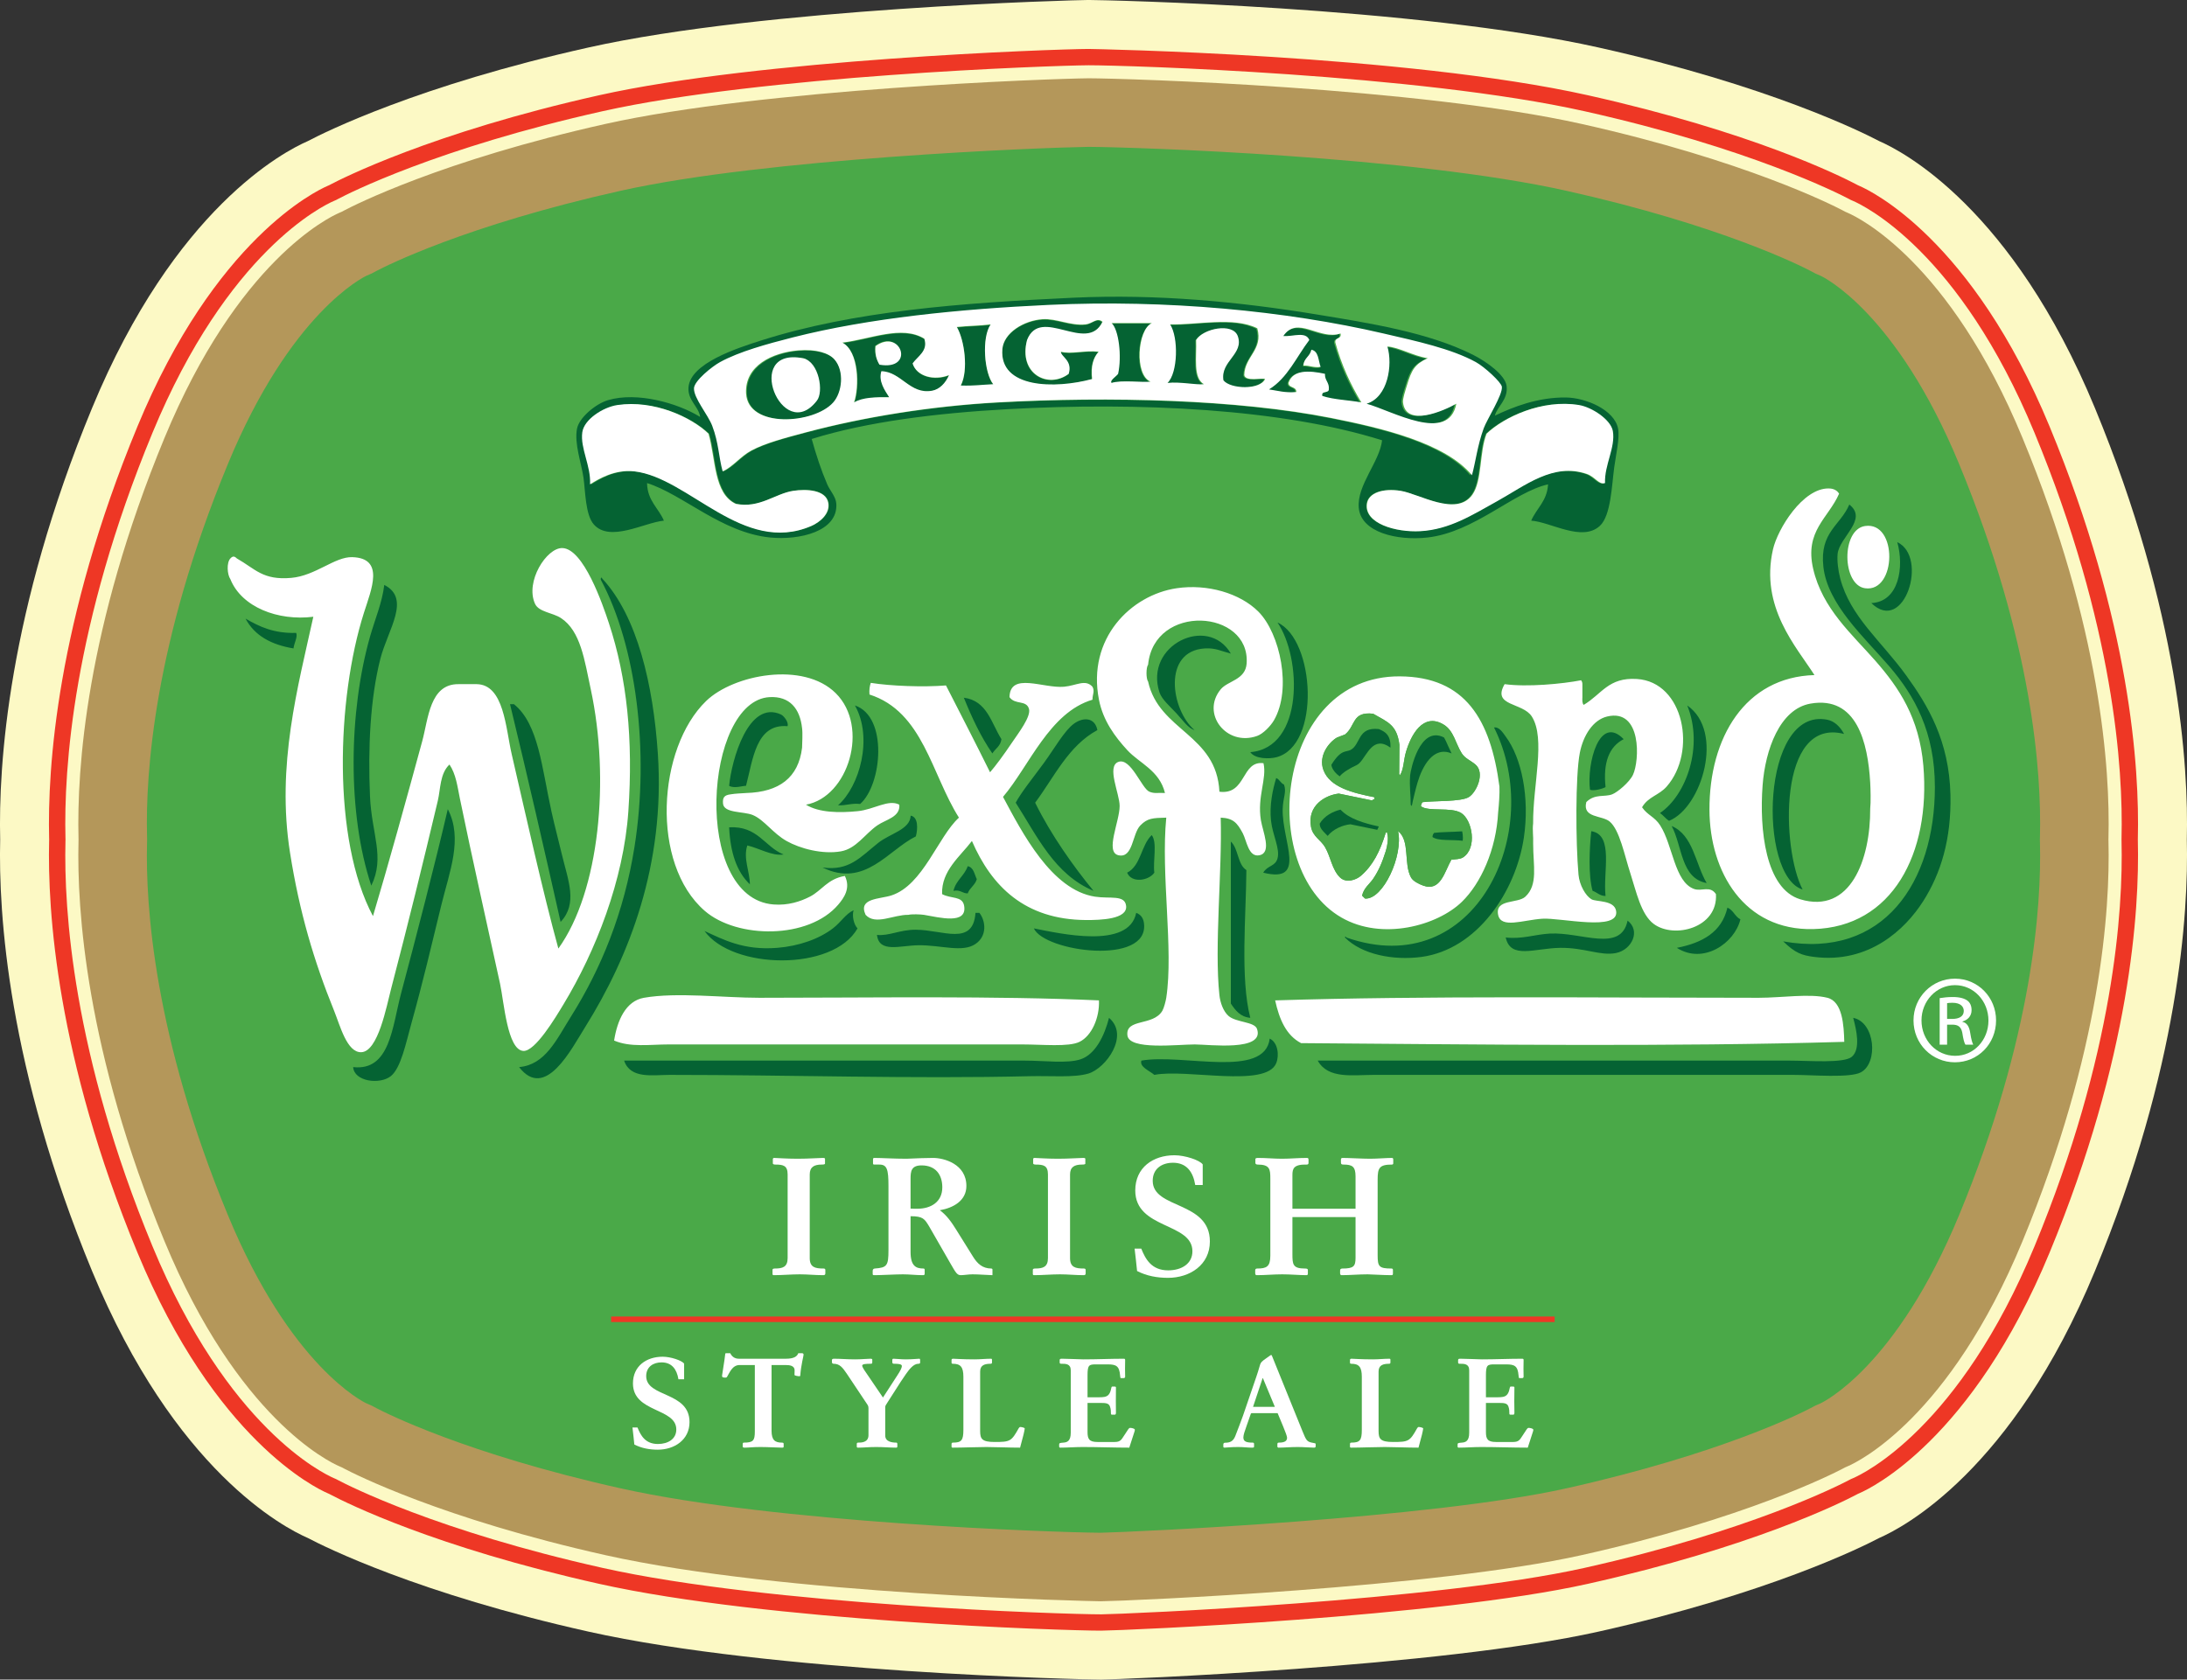 <?xml version="1.0" encoding="UTF-8"?>
<svg xmlns="http://www.w3.org/2000/svg" xmlns:xlink="http://www.w3.org/1999/xlink" width="365pt" height="280.4pt" viewBox="0 0 365 280.4" version="1.1">
<rect x="0" y="0" width="365" height="280.4" fill="#333333" stroke="none"/>
<defs>
<clipPath id="clip1">
  <path d="M 0 0 L 365 0 L 365 280.398 L 0 280.398 Z M 0 0 "/>
</clipPath>
</defs>
<g id="surface1">
<g clip-path="url(#clip1)" clip-rule="nonzero">
<path style=" stroke:none;fill-rule:nonzero;fill:rgb(98.799%,97.6%,77.299%);fill-opacity:1;" d="M 349.629 68.109 C 335.844 34.766 317.594 25.277 313.617 23.551 C 310.832 22.086 295.219 14.277 266.777 7.926 C 236.266 1.109 184.324 -0.004 181.656 -0.004 C 179.738 -0.004 127.664 1.348 98.223 7.926 C 69.797 14.273 54.184 22.074 51.387 23.551 C 47.422 25.27 29.164 34.754 15.371 68.109 C 1.34 102.051 -0.273 127.738 0.031 140.156 C -0.273 152.578 1.34 178.266 15.371 212.203 C 29.164 245.559 47.422 255.043 51.387 256.762 C 54.184 258.238 69.797 266.039 98.223 272.391 C 128.734 279.203 180.832 280.398 183.766 280.398 C 186.312 280.398 240.297 278.305 266.777 272.391 C 295.223 266.035 310.836 258.227 313.617 256.762 C 317.594 255.035 335.844 245.547 349.629 212.203 C 363.66 178.262 365.273 152.574 364.969 140.156 C 365.273 127.738 363.66 102.055 349.629 68.109 "/>
</g>
<path style=" stroke:none;fill-rule:nonzero;fill:rgb(28.999%,66.299%,28.2%);fill-opacity:1;" d="M 183.68 256.156 L 183.672 256.156 C 175.664 256.09 129.508 254.535 103.508 248.73 C 77.637 242.953 64.145 236.082 62.691 235.32 L 61.871 234.887 L 61.039 234.523 C 60.516 234.281 48.285 228.359 37.777 202.941 C 25.422 173.062 24.012 151.16 24.27 140.762 L 24.285 140.148 L 24.27 139.559 C 24.012 129.156 25.422 107.25 37.777 77.371 C 48.297 51.922 60.566 46.012 61.082 45.77 L 61.949 45.395 L 62.699 44.992 C 64.148 44.227 77.57 37.379 103.508 31.586 C 127.93 26.129 173.68 24.363 181.676 24.242 C 189.641 24.297 235.523 25.781 261.492 31.586 C 287.402 37.371 300.855 44.23 302.305 44.992 L 303.129 45.43 L 303.969 45.793 C 304.492 46.039 316.742 52.02 327.223 77.371 C 339.574 107.246 340.988 129.16 340.734 139.559 L 340.715 140.168 L 340.734 140.758 C 340.988 151.156 339.574 173.066 327.223 202.941 C 316.738 228.305 304.438 234.305 303.918 234.543 L 303.059 234.918 L 302.316 235.312 C 300.871 236.074 287.461 242.926 261.492 248.73 C 238.852 253.785 189.855 256.016 183.68 256.156 "/>
<path style=" stroke:none;fill-rule:nonzero;fill:rgb(93.3%,21.599%,14.499%);fill-opacity:1;" d="M 354.074 140.426 C 354.359 151.883 352.852 175.895 339.559 208.043 C 327.031 238.348 311.062 245.992 309.281 246.766 L 308.902 246.93 L 308.535 247.121 C 306.93 247.969 292.02 255.586 264.402 261.758 C 239.715 267.27 187.805 269.465 183.727 269.508 L 183.762 269.504 C 177.719 269.504 128.387 267.961 100.598 261.758 C 72.934 255.574 58.078 247.973 56.477 247.129 L 56.105 246.934 L 55.723 246.766 C 53.941 245.992 37.973 238.352 25.441 208.039 C 12.148 175.895 10.641 151.883 10.926 140.43 L 10.934 140.16 L 10.926 139.891 C 10.641 128.434 12.148 104.422 25.441 72.273 C 37.973 41.961 53.941 34.316 55.723 33.547 L 56.102 33.383 L 56.469 33.188 C 58.078 32.34 72.969 24.73 100.598 18.559 C 127.133 12.633 175.332 10.945 181.688 10.895 C 188.031 10.902 236.66 12.359 264.402 18.559 C 292.004 24.723 306.93 32.344 308.539 33.191 L 308.902 33.383 L 309.281 33.547 C 311.062 34.32 327.031 41.965 339.559 72.273 C 352.852 104.418 354.359 128.434 354.074 139.891 L 354.07 140.16 Z M 356.793 140.156 L 356.797 139.953 C 357.086 128.289 355.559 103.844 342.078 71.23 C 329.141 39.938 312.246 31.867 310.363 31.051 L 310.082 30.926 L 309.809 30.781 C 307.129 29.367 292.391 22.02 264.996 15.898 C 234.602 9.109 182.145 8.172 181.672 8.172 C 175.652 8.203 126.742 9.926 100.004 15.898 C 71.984 22.16 56.84 29.914 55.207 30.777 L 54.93 30.922 L 54.641 31.047 C 52.758 31.863 35.867 39.926 22.926 71.23 C 9.445 103.836 7.914 128.281 8.199 139.957 L 8.207 140.156 L 8.199 140.359 C 7.914 152.031 9.445 176.477 22.926 209.078 C 35.867 240.387 52.758 248.449 54.641 249.266 L 54.926 249.391 L 55.203 249.535 C 57.875 250.945 72.594 258.289 100.004 264.414 C 128.023 270.672 177.625 272.227 183.754 272.227 C 187.648 272.199 240.023 269.988 264.996 264.414 C 292.379 258.293 307.129 250.941 309.809 249.531 L 310.082 249.387 L 310.363 249.266 C 312.246 248.445 329.141 240.379 342.078 209.082 C 355.559 176.469 357.086 152.027 356.797 140.359 L 356.793 140.156 "/>
<path style=" stroke:none;fill-rule:nonzero;fill:rgb(70.599%,59.2%,35.3%);fill-opacity:1;" d="M 340.461 140.766 C 340.715 151.145 339.305 173.004 326.973 202.836 C 316.5 228.164 304.316 234.059 303.805 234.297 L 302.953 234.668 L 302.191 235.07 C 300.746 235.836 287.32 242.68 261.434 248.465 C 238.711 253.539 189.402 255.754 183.672 255.883 C 175.734 255.82 129.402 254.234 103.566 248.465 C 77.668 242.68 64.262 235.836 62.816 235.078 L 61.996 234.645 L 61.148 234.277 C 60.688 234.062 48.5 228.168 38.027 202.836 C 25.691 173.004 24.281 151.145 24.539 140.77 L 24.555 140.16 L 24.539 139.551 C 24.281 129.172 25.691 107.309 38.027 77.477 C 48.496 52.152 60.684 46.254 61.195 46.02 L 62.059 45.645 L 62.832 45.23 C 64.27 44.473 77.641 37.641 103.566 31.852 C 127.918 26.41 173.723 24.637 181.68 24.516 C 189.645 24.566 235.496 26.055 261.434 31.852 C 287.352 37.641 300.734 44.477 302.18 45.234 L 303.004 45.672 L 303.859 46.043 C 304.316 46.254 316.5 52.148 326.973 77.477 C 339.305 107.309 340.715 129.176 340.461 139.555 L 340.445 140.16 Z M 351.887 140.156 L 351.895 139.832 C 352.176 128.555 350.688 104.895 337.547 73.105 C 325.348 43.594 310.109 36.281 308.41 35.547 L 307.961 35.348 L 307.523 35.117 C 305.941 34.285 291.258 26.789 263.93 20.684 C 236.613 14.582 188.035 13.086 181.707 13.07 C 175.344 13.129 127.199 14.852 101.07 20.684 C 73.738 26.793 59.066 34.281 57.48 35.117 L 57.043 35.348 L 56.59 35.547 C 54.895 36.281 39.66 43.586 27.453 73.105 C 14.316 104.879 12.824 128.551 13.102 139.836 L 13.109 140.156 L 13.102 140.48 C 12.824 151.766 14.316 175.438 27.453 207.207 C 39.66 236.73 54.895 244.031 56.59 244.766 L 57.043 244.965 L 57.48 245.195 C 59.066 246.031 73.738 253.52 101.07 259.629 C 130.711 266.25 182.16 267.305 183.734 267.324 C 188.641 267.258 239.508 265.082 263.926 259.629 C 291.273 253.52 305.941 246.027 307.52 245.195 L 307.957 244.965 L 308.41 244.766 C 310.109 244.031 325.348 236.719 337.547 207.207 C 350.688 175.426 352.176 151.762 351.895 140.484 L 351.887 140.156 "/>
<path style=" stroke:none;fill-rule:evenodd;fill:rgb(1.999%,38.799%,20%);fill-opacity:1;" d="M 190.922 154.125 C 190.832 153.418 190.512 152.715 189.625 152.395 C 188.418 158.547 176.801 155.82 172.543 154.988 C 174.312 158.902 191.84 161.266 190.922 154.125 Z M 143.117 154.988 C 142.496 154.363 142.164 152.855 142.465 151.961 C 141.141 152.551 140.344 153.969 139.004 154.988 C 136.715 156.746 133.344 157.949 129.699 158.238 C 124.074 158.688 120.699 156.844 117.578 155.422 C 122.223 161.875 139.035 162.203 143.117 154.988 Z M 237.23 159.754 C 246.516 158.508 252.984 148.867 254.324 139.844 C 255.316 133.156 253.965 126.551 251.297 122.965 C 250.852 122.367 250.238 121.312 249.348 121.449 C 258.004 138.75 246.273 164.086 224.68 156.504 C 224.68 156.387 224.504 156.262 224.461 156.504 C 227.277 159.367 232.578 160.375 237.23 159.754 Z M 196.328 119.07 C 197.387 120.215 198.227 121.523 199.359 121.883 C 195.402 118.492 193.977 108.668 201.094 108.25 C 202.879 108.148 203.789 108.695 205.422 109.117 C 201.637 102.562 190.895 107.684 193.52 115.609 C 193.902 116.777 195.371 118.031 196.328 119.07 Z M 211.91 173.387 C 211.078 180.148 197.398 175.844 190.492 177.062 C 190.137 178.133 191.906 178.777 192.652 179.445 C 197.973 178.383 211.281 181.66 212.992 177.496 C 213.535 176.184 213.273 174.031 211.91 173.387 Z M 309.289 169.922 C 309.84 171.965 310.555 175.133 309.07 176.414 C 307.758 177.551 301.953 177.062 298.688 177.062 L 219.922 177.062 C 221.648 180.176 225.785 179.445 229.223 179.445 L 299.332 179.445 C 302.449 179.445 308.77 180 310.586 179.012 C 313.508 177.418 312.957 170.652 309.289 169.922 Z M 180.332 176.848 C 178.094 177.582 174.324 177.062 171.031 177.062 L 104.164 177.062 C 105.191 180.176 108.988 179.445 111.738 179.445 C 131.934 179.445 152.113 180.133 171.895 179.664 C 175.254 179.578 179.234 179.941 181.637 179.227 C 184.574 178.352 188.551 172.875 185.09 169.922 C 184.344 172.859 182.836 176.027 180.332 176.848 Z M 251.297 156.504 C 252.102 160.199 256.102 158.297 260.383 158.238 C 264.426 158.18 267.09 159.617 269.688 159.105 C 272.355 158.574 273.863 155.395 271.637 153.691 C 270.516 159.09 263.93 155.566 258.652 155.855 C 256.191 155.992 253.961 156.832 251.297 156.504 Z M 152.852 155.211 C 150.176 155.195 148.352 156.297 146.363 156.074 C 146.719 159.16 150.195 157.836 153.285 157.805 C 157.152 157.766 160.605 159.078 162.805 157.59 C 164.777 156.254 164.523 153.77 163.457 152.395 L 162.805 152.395 C 162.406 158.012 157.348 155.23 152.852 155.211 Z M 290.465 153.477 C 289.547 153.02 289.285 151.914 288.297 151.527 C 287.352 155.637 284.082 157.41 279.859 158.238 C 284.27 161.066 289.508 157.469 290.465 153.477 Z M 161.508 149.148 C 161.848 148.188 162.742 147.785 163.023 146.77 C 162.613 145.949 162.523 144.816 161.508 144.605 C 160.953 146.211 159.539 146.961 159.129 148.719 C 160.301 148.48 160.566 149.152 161.508 149.148 Z M 205.422 167.543 C 206.18 168.656 206.965 169.754 208.668 169.922 C 206.969 163.32 207.965 152.887 208.016 145.254 C 206.516 144.305 206.703 141.664 205.422 140.492 Z M 192.652 145.688 C 192.398 143.703 193.18 140.688 192.219 139.41 C 190.438 141.094 190.418 144.531 188.113 145.688 C 188.852 147.496 191.738 147.027 192.652 145.688 Z M 265.574 138.762 C 265.266 141.609 265.059 146.191 265.797 148.719 C 266.555 148.965 266.961 149.566 267.961 149.582 C 267.496 145.641 269.402 139.34 265.574 138.762 Z M 124.723 141.145 C 126.66 141.586 128.836 142.941 130.781 142.656 C 127.562 141.332 126.492 137.855 121.691 138.113 C 121.879 142.254 122.93 145.531 125.152 147.633 C 125.141 145.48 124.004 143.305 124.723 141.145 Z M 278.992 137.898 C 280.785 141.227 280.504 146.629 284.836 147.418 C 282.934 144.195 282.598 139.41 278.992 137.898 Z M 152.852 139.629 C 153.18 138.402 153.277 136.395 151.988 136.168 C 151.891 138.504 148.551 139.137 146.574 140.711 C 143.582 143.102 141.715 145.453 137.273 144.82 C 144.324 148.297 148.242 141.895 152.852 139.629 Z M 66.945 165.812 C 65.449 171.426 65.113 178.832 58.941 178.145 C 59.109 180.566 63.379 181.105 65.215 179.664 C 66.914 178.32 67.754 174.098 68.676 170.789 C 70.637 163.742 71.992 157.918 73.656 151.094 C 75.008 145.539 77.305 140 74.734 135.086 C 72.723 143.766 69.438 156.465 66.945 165.812 Z M 214.074 135.086 C 214.125 133.117 214.758 132.25 214.293 130.973 C 213.723 130.75 213.562 130.113 212.992 129.891 C 212.414 131.773 211.84 134.426 212.129 137.031 C 212.398 139.465 213.66 141.676 213.211 143.309 C 212.832 144.668 211.543 144.453 210.828 145.688 C 218.234 147.523 213.938 140.449 214.074 135.086 Z M 267.961 131.406 C 267.523 127.293 268.555 124.648 270.984 123.398 C 266.902 119.199 264.816 127.488 265.359 131.84 C 265.875 132.086 267.332 131.734 267.961 131.406 Z M 300.848 148.496 C 297.32 141.766 296.656 119.645 307.773 122.531 C 307.094 121.309 306.176 120.391 304.961 120.152 C 293.879 117.969 293.406 146.242 300.848 148.496 Z M 182.5 148.719 C 179.211 144.719 175.398 139.371 172.762 134.004 C 175.965 129.703 178.285 124.527 183.148 121.883 C 182.734 119.766 180.816 119.676 179.254 120.801 C 177.656 121.953 175.941 125.012 174.277 127.293 C 172.398 129.863 170.492 132.191 169.516 134.004 C 173.117 139.633 175.996 145.984 182.5 148.719 Z M 124.508 131.188 C 125.664 126.828 126.152 120.77 131.43 121.234 C 131.68 120.586 130.816 119.504 130.348 119.285 C 124.902 116.766 122.09 126.91 121.691 131.188 C 122.551 131.684 123.992 131.168 124.508 131.188 Z M 281.59 117.773 C 284.363 124.57 281.441 132.754 277.047 135.73 C 277.602 136.113 277.98 136.672 278.559 137.031 C 284.043 134.816 287.844 122.086 281.59 117.773 Z M 143.551 134.219 C 147.203 131.039 148.254 119.633 142.684 117.773 C 145.734 123.184 143.469 131.27 139.867 134.438 C 141.246 134.512 142.082 134.047 143.551 134.219 Z M 93.777 142.656 C 93.207 140.266 92.562 137.848 92.047 135.52 C 90.418 128.156 89.891 120.867 85.773 117.559 L 85.121 117.559 C 88.035 129.574 90.82 141.719 93.562 153.91 C 96.469 150.832 94.816 146.996 93.777 142.656 Z M 167.133 123.398 C 165.43 120.703 164.754 116.98 160.859 116.477 C 162.207 119.812 163.703 123.008 165.621 125.781 C 166.117 124.977 166.996 124.562 167.133 123.398 Z M 213.211 103.926 C 217.238 109.82 217.652 124.84 208.668 125.566 C 209.477 126.746 211.906 126.707 212.992 126.426 C 220.488 124.508 219.453 106.746 213.211 103.926 Z M 40.98 103.273 C 42.473 106.109 45.27 107.641 48.984 108.25 C 49.07 107.387 49.746 106.254 49.418 105.656 C 45.695 105.773 43.262 104.598 40.98 103.273 Z M 61.75 132.922 C 61.398 124.848 61.793 116.594 63.48 109.984 C 64.734 105.09 68.641 99.945 64.133 97.648 C 63.773 100.648 62.609 103.277 61.75 106.301 C 58.203 118.82 57.934 135.789 61.969 147.852 C 64.285 143.066 62.031 139.316 61.75 132.922 Z M 109.789 125.781 C 109.031 114.445 106.398 102.887 100.488 96.566 C 100.477 96.34 100.207 96.395 100.27 96.781 C 106.152 107.715 108.43 125.367 105.898 141.359 C 104.152 152.367 100.328 161.699 95.293 169.707 C 92.859 173.574 91.031 177.758 86.637 178.145 C 90.996 183.797 95.355 175.145 97.676 171.438 C 104.992 159.73 111.039 144.355 109.789 125.781 Z M 316.645 90.508 C 317.809 94.598 316.969 100.453 312.316 100.68 C 317.797 106.031 321.902 92.957 316.645 90.508 Z M 318.16 112.793 C 313.941 106.953 308.809 102.977 307.125 96.566 C 306.773 95.23 306.574 93.551 306.691 92.457 C 306.992 89.656 311.82 86.723 308.641 84.23 C 307.156 87.738 303.668 88.801 304.312 94.617 C 305.008 100.91 311.121 106.355 315.348 111.281 C 319.547 116.176 322.922 122.23 322.922 131.406 C 322.922 147.227 314.379 160.168 297.605 157.156 C 299.617 159.102 300.695 159.488 302.797 159.754 C 311.891 160.895 317.957 155.188 320.973 150.445 C 323.914 145.82 325.684 140.094 325.52 132.703 C 325.316 123.641 321.719 117.723 318.16 112.793 "/>
<path style=" stroke:none;fill-rule:evenodd;fill:rgb(1.999%,38.799%,20%);fill-opacity:1;" d="M 267.672 80.645 C 266.66 80.992 266.043 79.609 264.641 79.133 C 259.059 77.219 254.41 81.07 249.707 83.672 C 245.645 85.926 241.816 88.387 236.941 88.648 C 232.859 88.871 227.629 87.367 228.066 84.105 C 228.316 82.27 230.727 81.473 233.695 81.941 C 236.777 82.43 242.949 86.305 245.598 82.59 C 247.273 80.242 246.754 75.484 247.977 72.422 C 250.84 69.691 257.199 66.648 263.34 67.66 C 265.48 68.012 268.633 70.094 268.969 71.988 C 269.445 74.684 267.547 77.648 267.672 80.645 Z M 222.012 69.82 C 206.402 66.73 185.246 66.184 166.41 67.227 C 155.375 67.84 144.164 69.66 134.605 72.203 C 131.176 73.117 127.812 74 125.516 75.234 C 123.711 76.199 122.414 77.973 120.754 78.695 C 120.102 76.316 120.105 73.969 119.023 71.121 C 118.316 69.258 115.898 66.461 115.992 64.848 C 116.066 63.613 118.973 61.258 120.32 60.52 C 123.512 58.77 128.129 57.504 132.441 56.406 C 145.105 53.191 160.203 51.688 175.066 50.996 C 194.543 50.094 214.383 51.977 230.664 55.758 C 236.168 57.039 241.934 58.273 246.027 60.52 C 247.469 61.309 250.27 63.875 250.355 64.633 C 250.516 65.961 247.875 70.047 247.328 71.555 C 246.281 74.449 246.035 76.914 245.379 79.348 C 240.973 74.008 230.531 71.512 222.012 69.82 Z M 138.281 83.887 C 138.656 85.711 136.898 87.168 135.469 87.781 C 124.121 92.691 115.121 79.742 106.039 78.695 C 102.738 78.316 99.922 80.059 98.684 80.863 C 98.84 77.77 97.023 74.867 97.387 72.203 C 97.676 70.047 100.855 68.012 103.227 67.66 C 109.293 66.762 115.504 69.668 118.375 72.422 C 119.594 76.609 119.215 82.402 122.922 84.105 C 126.859 84.891 129.453 82.398 132.441 81.941 C 134.676 81.602 137.844 81.754 138.281 83.887 Z M 270.051 71.555 C 269.43 68.383 264.641 66.414 261.395 66.359 C 256.672 66.285 252.465 67.965 249.488 69.391 C 249.875 67.82 251.738 66.746 251.438 64.414 C 251.207 62.609 248.156 60.402 245.812 59.219 C 238.312 55.449 228.414 53.926 219.848 52.512 C 206.887 50.379 193.105 49.051 179.18 49.699 C 160.25 50.582 142.422 51.934 127.031 56.84 C 122.93 58.148 115.246 60.641 114.91 64.633 C 114.73 66.832 116.586 67.805 116.859 69.609 C 113.133 67.301 106.352 65.363 101.496 66.797 C 99.391 67.414 96.66 69.734 96.301 71.555 C 95.816 74.059 97.035 77.32 97.387 79.777 C 97.699 81.996 97.688 85.973 99.117 87.566 C 101.816 90.582 107.5 87.246 110.801 86.918 C 109.898 84.793 108.051 83.609 107.988 80.645 C 113.996 82.539 120.445 88.934 128.547 89.734 C 133.398 90.211 139.863 88.746 139.578 84.105 C 139.512 82.926 138.531 81.941 138.066 80.863 C 137.031 78.461 136.227 76 135.469 73.285 C 144.691 70.398 156.375 68.961 168.145 68.309 C 190.055 67.094 213.938 68.23 230.664 73.504 C 230.262 77.078 226.449 80.992 226.77 84.754 C 227.121 88.895 233.18 90.297 238.238 89.734 C 246.051 88.855 252.695 82.105 258.363 80.863 C 258.207 83.66 256.441 84.852 255.551 86.918 C 258.863 87.156 264.059 90.531 267.02 87.781 C 268.852 86.082 268.996 81.066 269.402 78.047 C 269.68 75.938 270.355 73.121 270.051 71.555 "/>
<path style=" stroke:none;fill-rule:evenodd;fill:rgb(1.999%,38.799%,20%);fill-opacity:1;" d="M 146.723 60.738 C 146.27 59.965 145.945 59.059 146.074 57.707 C 150.277 54.672 152.617 61.758 146.723 60.738 Z M 152.348 60.738 C 153.176 59.555 154.98 58.648 154.297 56.621 C 150.559 54.305 145.223 56.742 140.66 57.273 C 143.414 58.719 143.496 64.621 142.609 67.227 C 144 66.379 146.191 66.336 148.453 66.359 C 147.75 65.254 146.617 63.699 147.152 62.035 C 150.461 62.117 151.91 65.957 155.594 65.277 C 156.84 65.051 157.82 64.016 158.41 62.684 C 155.883 63.676 152.996 62.871 152.348 60.738 Z M 192.148 54.027 L 185.453 54.027 C 186.633 55.098 187.176 59.527 186.531 62.469 C 186.227 62.898 185.074 63.59 185.453 63.98 C 187.066 63.449 190.66 63.949 191.934 63.766 C 189.211 62.668 189.73 55.117 192.148 54.027 Z M 136.336 66.797 C 130.711 74.055 124.367 57.879 134.391 59.871 C 135.895 61.32 136.473 63.699 136.336 66.797 Z M 133.305 58.574 C 129.023 58.938 124.426 61.105 124.652 65.711 C 124.938 71.586 135.965 70.836 139.148 67.227 C 140.621 65.559 141.043 62.039 139.363 60.086 C 138.449 59.023 136.324 58.312 133.305 58.574 Z M 233.914 67.227 C 233.844 66.633 234.285 65.324 234.562 64.414 C 235.363 61.746 235.883 60.883 238.023 59.871 C 235.641 59.496 233.23 58.047 231.312 57.922 C 232.227 60.98 231.418 66.387 227.852 67.445 C 232.113 68.613 241.504 74.129 242.785 67.445 C 240.75 68.598 234.398 71.422 233.914 67.227 Z M 217.465 61.172 C 217.52 59.926 218.566 59.676 218.766 58.574 C 219.977 58.801 219.883 60.336 220.277 61.383 C 219.105 61.551 218.527 61.117 217.465 61.172 Z M 223.523 55.758 C 220.035 56.953 216.352 52.684 214.004 56.191 C 215.648 56.301 217.727 55.359 218.332 56.84 C 216.184 59.668 214.711 63.176 211.621 65.066 C 213.074 65.27 214.332 65.672 216.168 65.496 C 216.211 64.52 214.898 64.891 214.871 63.98 C 215.594 61.742 218.336 61.906 220.93 62.469 C 220.879 63.602 221.684 63.875 221.574 65.066 C 221.559 65.766 220.285 65.215 220.492 66.145 C 222.387 66.781 224.855 66.832 226.984 67.227 C 225.191 64.262 223.68 61.016 222.66 57.273 C 222.516 56.336 223.746 56.777 223.523 55.758 Z M 165.332 54.242 C 163.543 54.477 161.52 54.469 159.703 54.676 C 160.938 56.738 161.691 61.844 160.355 64.414 C 162.73 64.488 163.875 64.273 165.766 64.195 C 164.262 62.348 163.805 56.441 165.332 54.242 Z M 207.512 62.684 C 207.598 59.535 210.695 58.449 209.676 54.895 C 205.688 52.914 199.715 54.359 195.176 54.242 C 196.602 56.402 196.477 62.34 194.746 63.98 C 196.922 63.754 199.426 64.348 200.805 64.195 C 198.961 63.156 199.625 59.609 199.508 56.84 C 200.656 54.93 205.609 53.906 206.43 56.191 C 207.504 59.188 203.516 60.363 204.051 63.551 C 205.176 65.004 210.129 65.195 210.977 63.332 C 210.512 63.098 207.738 63.816 207.512 62.684 Z M 183.941 53.812 C 183.02 53.008 182.266 54.125 181.129 54.242 C 178.617 54.508 176.281 53.23 173.984 53.379 C 170.852 53.578 167.504 55.645 167.277 58.355 C 166.738 64.906 176.043 65.008 182.211 63.332 C 181.961 61.203 182.41 59.777 183.293 58.785 C 181.047 58.516 178.738 59.25 177.016 58.785 C 177.016 59.637 178.992 60.234 178.316 62.469 C 174.902 65.027 169.906 62.473 171.391 56.84 C 173.637 51.086 181.336 59.211 183.941 53.812 "/>
<path style=" stroke:none;fill-rule:evenodd;fill:rgb(100%,100%,100%);fill-opacity:1;" d="M 124.512 65.66 C 124.801 71.559 135.867 70.801 139.062 67.18 C 140.543 65.508 140.961 61.977 139.277 60.016 C 138.359 58.945 136.23 58.238 133.199 58.496 C 128.898 58.863 124.289 61.035 124.512 65.66 Z M 231.551 57.844 C 232.465 60.91 231.652 66.34 228.074 67.398 C 232.348 68.574 241.773 74.105 243.055 67.398 C 241.02 68.559 234.641 71.391 234.156 67.18 C 234.086 66.578 234.531 65.27 234.805 64.359 C 235.613 61.68 236.133 60.812 238.281 59.797 C 235.891 59.426 233.473 57.969 231.551 57.844 Z M 142.535 67.18 C 143.93 66.332 146.129 66.285 148.398 66.312 C 147.691 65.195 146.559 63.637 147.098 61.969 C 150.414 62.055 151.867 65.906 155.562 65.227 C 156.816 64.996 157.797 63.961 158.387 62.621 C 155.852 63.617 152.957 62.812 152.309 60.668 C 153.137 59.48 154.945 58.57 154.262 56.539 C 150.508 54.215 145.156 56.656 140.582 57.195 C 143.34 58.641 143.43 64.562 142.535 67.18 Z M 214.176 56.105 C 215.824 56.215 217.914 55.273 218.52 56.758 C 216.363 59.598 214.887 63.117 211.789 65.008 C 213.242 65.219 214.508 65.621 216.348 65.445 C 216.391 64.461 215.074 64.836 215.047 63.926 C 215.773 61.676 218.523 61.84 221.129 62.406 C 221.074 63.539 221.887 63.816 221.777 65.008 C 221.758 65.715 220.484 65.164 220.691 66.098 C 222.59 66.73 225.066 66.785 227.207 67.18 C 225.406 64.203 223.887 60.945 222.863 57.195 C 222.719 56.25 223.953 56.695 223.73 55.672 C 220.23 56.871 216.531 52.586 214.176 56.105 Z M 159.688 54.586 C 160.926 56.656 161.684 61.781 160.344 64.359 C 162.723 64.434 163.875 64.219 165.77 64.141 C 164.262 62.281 163.801 56.359 165.336 54.152 C 163.543 54.387 161.512 54.379 159.688 54.586 Z M 192.027 63.707 C 189.301 62.609 189.82 55.027 192.246 53.934 C 190.004 53.934 187.766 53.934 185.523 53.934 C 186.711 55.012 187.254 59.457 186.609 62.406 C 186.305 62.836 185.148 63.531 185.523 63.926 C 187.145 63.391 190.754 63.895 192.027 63.707 Z M 195.285 54.152 C 196.711 56.316 196.59 62.277 194.852 63.926 C 197.035 63.695 199.547 64.289 200.934 64.141 C 199.078 63.098 199.746 59.535 199.629 56.758 C 200.785 54.84 205.754 53.812 206.578 56.105 C 207.656 59.113 203.652 60.293 204.188 63.488 C 205.316 64.949 210.289 65.145 211.137 63.273 C 210.668 63.035 207.891 63.762 207.664 62.621 C 207.75 59.465 210.859 58.371 209.836 54.805 C 205.832 52.82 199.836 54.27 195.285 54.152 Z M 181.188 54.152 C 178.668 54.418 176.324 53.137 174.02 53.285 C 170.875 53.488 167.516 55.555 167.289 58.277 C 166.75 64.852 176.086 64.953 182.273 63.273 C 182.02 61.141 182.473 59.707 183.359 58.715 C 181.105 58.441 178.789 59.172 177.062 58.715 C 177.059 59.566 179.043 60.164 178.363 62.406 C 174.938 64.973 169.926 62.41 171.414 56.758 C 173.668 50.98 181.395 59.141 184.008 53.719 C 183.09 52.914 182.332 54.031 181.188 54.152 Z M 245.664 79.34 C 241.242 73.984 230.762 71.484 222.211 69.785 C 206.551 66.684 185.316 66.137 166.422 67.18 C 155.348 67.797 144.098 69.621 134.504 72.176 C 131.062 73.094 127.688 73.977 125.383 75.219 C 123.574 76.188 122.27 77.965 120.605 78.691 C 119.945 76.301 119.953 73.945 118.867 71.09 C 118.156 69.219 115.73 66.41 115.824 64.793 C 115.902 63.555 118.812 61.195 120.172 60.449 C 123.371 58.695 128.004 57.426 132.328 56.324 C 145.039 53.094 160.191 51.59 175.105 50.895 C 194.648 49.988 214.555 51.875 230.898 55.672 C 236.422 56.953 242.207 58.199 246.312 60.449 C 247.758 61.242 250.566 63.816 250.656 64.574 C 250.812 65.91 248.164 70.008 247.617 71.523 C 246.57 74.43 246.316 76.902 245.664 79.34 "/>
<path style=" stroke:none;fill-rule:evenodd;fill:rgb(100%,100%,100%);fill-opacity:1;" d="M 218.859 58.383 C 220.098 58.617 220.004 60.184 220.406 61.254 C 219.207 61.422 218.617 60.98 217.535 61.031 C 217.594 59.766 218.66 59.508 218.859 58.383 "/>
<path style=" stroke:none;fill-rule:evenodd;fill:rgb(100%,100%,100%);fill-opacity:1;" d="M 134.059 59.816 C 136.699 60.41 137.531 65.5 136.305 66.922 C 130.566 74.324 123.832 57.785 134.059 59.816 "/>
<path style=" stroke:none;fill-rule:evenodd;fill:rgb(100%,100%,100%);fill-opacity:1;" d="M 98.48 80.859 C 98.637 77.758 96.816 74.848 97.18 72.176 C 97.473 70.008 100.66 67.969 103.039 67.617 C 109.125 66.715 115.359 69.629 118.242 72.395 C 119.469 76.598 119.086 82.406 122.801 84.117 C 126.754 84.902 129.359 82.406 132.355 81.945 C 134.598 81.605 137.781 81.762 138.219 83.902 C 138.59 85.73 136.832 87.191 135.398 87.812 C 124.008 92.73 114.977 79.742 105.863 78.691 C 102.551 78.309 99.727 80.059 98.48 80.859 "/>
<path style=" stroke:none;fill-rule:evenodd;fill:rgb(100%,100%,100%);fill-opacity:1;" d="M 267.871 80.645 C 266.863 80.992 266.242 79.605 264.836 79.125 C 259.23 77.207 254.566 81.07 249.848 83.684 C 245.77 85.945 241.93 88.414 237.035 88.68 C 232.941 88.898 227.695 87.391 228.137 84.117 C 228.387 82.273 230.801 81.473 233.781 81.945 C 236.875 82.438 243.066 86.324 245.727 82.598 C 247.402 80.242 246.887 75.469 248.113 72.395 C 250.988 69.652 257.367 66.602 263.531 67.617 C 265.68 67.969 268.84 70.055 269.176 71.957 C 269.652 74.664 267.75 77.637 267.871 80.645 "/>
<path style=" stroke:none;fill-rule:evenodd;fill:rgb(100%,100%,100%);fill-opacity:1;" d="M 146.781 60.883 C 146.316 60.094 145.988 59.172 146.117 57.789 C 150.41 54.691 152.797 61.926 146.781 60.883 "/>
<path style=" stroke:none;fill-rule:nonzero;fill:rgb(100%,100%,100%);fill-opacity:1;" d="M 324.961 170.102 L 325.855 170.102 C 326.879 170.102 327.746 169.727 327.746 168.77 C 327.746 168.09 327.25 167.406 325.855 167.406 C 325.457 167.406 325.176 167.438 324.961 167.469 Z M 324.961 174.402 L 323.723 174.402 L 323.723 166.633 C 324.371 166.539 324.992 166.445 325.918 166.445 C 327.094 166.445 327.867 166.695 328.336 167.035 C 328.797 167.375 329.047 167.902 329.047 168.645 C 329.047 169.664 328.367 170.285 327.531 170.531 L 327.531 170.598 C 328.211 170.719 328.676 171.34 328.828 172.484 C 329.016 173.691 329.199 174.156 329.324 174.402 L 328.023 174.402 C 327.84 174.156 327.652 173.445 327.5 172.422 C 327.312 171.434 326.816 171.059 325.824 171.059 L 324.961 171.059 Z M 326.262 164.465 C 323.195 164.465 320.688 167.098 320.688 170.348 C 320.688 173.66 323.195 176.262 326.289 176.262 C 329.387 176.293 331.863 173.66 331.863 170.379 C 331.863 167.098 329.387 164.465 326.289 164.465 Z M 326.289 163.383 C 330.098 163.383 333.133 166.477 333.133 170.348 C 333.133 174.281 330.098 177.344 326.262 177.344 C 322.453 177.344 319.355 174.281 319.355 170.348 C 319.355 166.477 322.453 163.383 326.262 163.383 L 326.289 163.383 "/>
<path style=" stroke:none;fill-rule:nonzero;fill:rgb(100%,100%,100%);fill-opacity:1;" d="M 210.008 102.098 C 206.945 99.039 201.508 97.441 196.375 98.203 C 188.73 99.34 181.406 106.602 183.41 116.812 C 184.098 120.324 186.09 123.004 188.16 125.25 C 190.168 127.43 193.5 128.598 194.43 132.387 C 193.16 132.312 192.727 132.531 191.832 132.172 C 190.551 131.656 188.727 126.422 186.645 127.195 C 184.645 127.941 186.863 132.5 186.863 134.551 C 186.859 137.16 184.395 142.238 186.645 142.773 C 189.125 143.359 188.945 139.191 190.32 137.797 C 191.523 136.574 192.375 136.562 194.645 136.5 C 193.719 145.93 195.879 158.48 194.645 166.574 C 194.566 167.086 194.262 168.281 193.996 168.738 C 192.465 171.348 187.832 169.965 188.16 172.848 C 188.445 175.359 196.504 174.363 199.406 174.363 C 201.781 174.363 211.125 175.586 209.789 171.766 C 209.363 170.547 206.289 170.711 205.031 169.602 C 204.152 168.832 203.645 167.352 203.516 166.141 C 202.645 158.09 203.992 145.324 203.73 136.5 C 205.816 136.59 206.484 137.371 207.406 139.094 C 208.074 140.332 208.352 143.191 210.223 142.773 C 212.312 142.309 210.758 138.863 210.438 136.934 C 209.789 132.961 211.477 130.012 210.871 127.41 C 207.137 126.941 208.051 132.746 203.516 132.172 C 203.039 122.555 193.438 122.055 191.613 113.781 C 191.258 113.34 191.258 111.41 191.613 110.969 C 192.617 100.668 208.668 101.715 208.059 110.754 C 207.871 113.52 204.926 113.633 203.73 115.078 C 200.395 119.117 204.672 124.672 209.789 122.867 C 210.828 122.504 212.074 121.176 212.602 120.273 C 215.645 115.066 213.645 105.738 210.008 102.098 Z M 304.988 166.574 C 302.023 165.824 297.387 166.574 293.52 166.574 C 266.871 166.574 237.613 166.219 212.816 167.008 C 213.504 170.145 214.637 172.832 217.145 174.145 C 246.879 174.363 278.637 174.789 307.801 173.93 C 307.73 171.156 307.508 167.211 304.988 166.574 Z M 182.762 149.695 C 175.492 148.594 170.578 138.965 167.398 133.035 C 171.805 127.848 175.137 118.949 182.328 116.812 C 182.324 115.898 182.746 115.414 182.328 114.648 C 181.129 113.332 179.652 114.465 177.566 114.648 C 174.121 114.949 168.582 112.145 168.48 116.379 C 169.426 117.723 171.262 116.809 171.727 118.324 C 172.121 119.613 169.957 122.395 168.914 123.949 C 167.492 126.066 166.164 127.855 165.234 128.926 C 162.824 124.055 160.344 119.254 157.879 114.43 C 154.125 114.738 148.629 114.531 145.328 114 C 145.148 114.535 145.047 115.156 145.113 115.945 C 154.07 118.816 155.453 129.262 160.043 136.5 C 156.543 139.695 154.062 147.75 148.789 149.48 C 146.844 150.121 143.16 149.906 144.465 152.727 C 146.113 154.531 149.125 152.68 151.605 152.727 C 152.164 152.586 153.617 152.637 154.199 152.727 C 156.805 153.168 161.449 154.414 160.91 151.215 C 160.625 149.539 158.723 150.086 157.23 149.266 C 157.086 145.359 160.281 142.945 162.207 140.395 C 165.484 147.941 171.016 153.535 181.246 153.594 C 183.676 153.605 188.219 153.477 187.941 151.215 C 187.715 149.344 185.262 150.078 182.762 149.695 Z M 312.129 134.984 C 312.176 143.457 308.844 152.668 300.445 150.129 C 294.645 148.379 293.609 138.465 294.172 131.09 C 294.613 125.215 297.023 118.348 302.176 117.461 C 309.879 116.133 311.742 123.957 312.129 130.656 C 312.191 131.68 312.246 133.977 312.129 134.984 Z M 321 127.844 C 320.32 119.805 316.906 114.789 312.996 110.32 C 309.109 105.879 304.152 101.641 302.609 94.957 C 301.145 88.613 305.156 86.512 306.938 82.41 C 306.438 81.609 305.578 81.547 305.203 81.543 C 300.875 81.48 296.68 88.297 295.902 91.715 C 293.707 101.359 299.785 107.941 302.824 112.699 C 291.238 113.031 285.254 123.176 285.301 135.199 C 285.34 145.59 291.102 155.375 302.609 155.105 C 315.812 154.797 322.234 142.461 321 127.844 Z M 126.723 166.574 C 120.715 166.574 112.953 165.609 107.469 166.574 C 104.438 167.105 103.012 170.359 102.492 173.715 C 105.219 174.883 108.484 174.363 111.578 174.363 L 170.645 174.363 C 174.004 174.363 178.336 174.82 180.164 173.93 C 182.207 172.938 183.535 169.879 183.41 167.008 C 166.125 166.223 145.145 166.574 126.723 166.574 Z M 250.031 152.727 C 250.508 155.066 254.156 153.594 257.391 153.375 C 260.465 153.172 270.301 155.562 269.723 152.078 C 269.414 150.223 266.387 150.586 265.609 150.129 C 264.637 149.559 263.605 147.781 263.445 146.02 C 262.965 140.684 262.922 129.461 263.664 125.684 C 264.234 122.77 265.867 120.191 268.207 119.621 C 274.047 118.203 273.645 127.039 272.531 129.359 C 271.934 130.613 269.949 132.262 269.074 132.605 C 267.766 133.113 266.211 132.461 264.746 133.902 C 264.062 136.594 267.355 136.078 268.641 137.148 C 270.312 138.547 271.121 142.781 272.102 145.805 C 273.082 148.82 273.859 152.648 275.996 154.242 C 279.398 156.773 286.738 154.906 286.383 149.266 C 285.383 147.773 283.988 148.883 282.703 148.398 C 279.449 147.176 279.207 141.129 277.078 137.797 C 276.137 136.324 274.98 136.125 274.051 134.77 C 275.094 132.977 276.844 132.801 278.16 131.309 C 283.242 125.527 281.078 113.844 273.184 113.352 C 268.426 113.051 267.34 115.879 264.312 117.676 C 264.062 117.422 264.066 116.91 264.094 116.379 L 264.094 114.215 C 264.105 113.918 263.992 113.738 263.879 113.566 C 260.723 114.176 254.859 114.73 251.113 114.215 C 248.945 117.945 254.137 117.227 255.656 119.621 C 258 123.312 255.816 131.105 255.871 137.473 C 255.73 138.559 255.93 139.594 255.875 140.828 C 255.871 144.527 256.73 147.691 254.574 149.695 C 253.305 150.879 249.488 150.039 250.031 152.727 Z M 101.625 104.047 C 100.586 100.898 97.391 91.566 93.836 91.496 C 91.223 91.445 87.609 97.098 89.293 100.801 C 89.922 102.184 92.238 102.273 93.621 103.18 C 96.918 105.336 97.555 110.23 98.598 115.078 C 101.816 130.078 100.074 148.801 93.188 158.352 C 90.586 148.887 87.863 136.555 85.398 125.898 C 84.391 121.535 84.117 114.281 79.555 114.215 L 76.527 114.215 C 71.719 114.164 71.488 119.988 70.469 123.734 C 67.836 133.418 64.754 144.559 62.246 152.941 C 55.414 140.141 56.184 116.645 60.734 102.316 C 61.973 98.402 64.262 93.172 58.785 93.012 C 55.883 92.926 52.672 96.113 48.617 96.473 C 43.859 96.895 42.641 94.996 39.527 93.227 C 39.117 92.82 38.836 92.812 38.449 93.227 C 37.781 93.953 37.922 95.922 38.449 96.688 C 40.324 101.363 46.395 103.699 52.293 102.965 C 49.746 114.578 46.094 127.738 48.402 142.344 C 49.969 152.273 52.395 160.445 55.758 168.738 C 56.762 171.219 57.906 175.75 60.301 175.66 C 63.113 175.555 64.508 167.984 65.277 165.059 C 68.164 154.023 70.559 144.254 73.066 133.688 C 73.539 131.684 73.406 129.16 75.012 127.629 C 76.102 129.234 76.348 131.32 76.742 133.254 C 78.961 144.039 81.137 153.551 83.449 164.191 C 84.117 167.258 84.668 175.289 87.344 175.445 C 89.324 175.559 92.703 169.887 94.051 167.656 C 99.398 158.82 104.082 146.957 104.871 135.418 C 105.688 123.461 104.656 113.227 101.625 104.047 Z M 117.637 152.078 C 123.023 156.734 134.973 156.855 139.922 150.996 C 140.809 149.941 142.027 148.301 141.004 146.234 C 138.086 146.73 137.172 148.668 135.16 149.695 C 133.586 150.504 131.52 151.184 129.102 150.996 C 115.453 149.938 117.555 116.945 128.453 116.379 C 131.789 116.203 133.512 118.285 133.863 121.57 C 133.98 122.426 133.879 124.027 133.863 124.816 C 133.266 129.844 130.023 132.227 124.559 132.387 C 123.758 132.445 122.762 132.469 121.965 132.605 C 120.824 132.742 120.605 133.168 120.664 134.117 C 120.77 135.801 124.098 135.422 125.641 136.066 C 127.539 136.863 128.973 139.094 131.266 140.395 C 133.508 141.664 137.262 142.672 140.355 142.125 C 142.91 141.672 144.32 139.254 146.41 137.797 C 147.84 136.805 150.289 136.41 150.09 134.336 C 148.281 133.375 145.867 135.152 143.164 135.418 C 140.055 135.727 136.672 135.68 134.512 134.336 C 141.582 133.082 145.168 121.371 139.488 115.73 C 134.074 110.348 122.414 112.617 117.852 117.027 C 109.719 124.891 108.52 144.199 117.637 152.078 Z M 218.801 138.031 C 218.148 134.438 221.227 132.73 223.441 132.484 C 225.293 132.863 227.148 133.246 229 133.629 L 229.223 133.434 L 229.355 133.449 C 229.367 133.328 229.379 133.211 229.391 133.094 C 225.773 132.379 221.953 131.445 220.879 128.562 C 219.988 126.18 221.785 123.914 223.141 123.125 C 223.586 122.957 224.031 122.785 224.477 122.617 C 226.289 121.168 225.598 118.75 229.172 119.152 C 231.723 120.602 233.121 121.035 233.559 124.34 C 233.547 125.961 233.535 127.59 233.52 129.215 L 233.633 129.438 C 234.289 128.453 234.238 126.922 234.652 125.523 C 235.484 122.711 237.488 118.941 240.883 120.93 C 242.645 121.957 242.91 124.113 243.961 125.762 C 244.504 126.625 245.477 126.973 246.262 127.648 C 247.871 129.039 246.434 132.254 245.152 133.059 C 243.855 133.879 239.324 133.664 237.422 133.918 C 237.266 134.129 237.215 134.141 237.156 134.535 L 237.148 134.605 C 238.422 135.562 242.176 134.676 243.859 135.723 C 245.742 136.898 246.582 141.613 244.16 143.145 C 243.656 143.461 242.91 143.434 242.227 143.523 C 241.109 145.465 240.434 148.918 237.516 147.844 C 236.781 147.574 235.828 147.102 235.492 146.488 C 234.219 144.172 235.383 140.379 233.328 138.734 C 234.238 142.777 230.848 150.223 227.82 150.008 C 227.656 149.844 227.492 149.684 227.328 149.523 C 227.594 148.254 228.586 147.582 229.18 146.703 C 230.121 145.309 230.695 143.941 231.293 142.039 C 231.52 141.324 231.777 139.898 231.523 139.195 L 231.539 139.051 L 231.414 138.969 L 231.273 139.023 C 230.309 142.16 229.133 144.473 227.133 146.203 C 226.332 146.902 224.695 147.477 223.656 146.496 C 222.301 145.203 222.105 143.07 221.145 141.43 C 220.43 140.199 219.098 139.672 218.801 138.031 Z M 223.852 153.16 C 230.664 157.098 239.879 154.531 243.973 150.562 C 247.156 147.477 249.711 141.82 250.031 135.633 C 250.176 134.262 250.301 132.496 250.25 131.309 C 248.777 120.133 244.57 112.969 233.59 112.914 C 212.938 112.82 209.66 144.957 223.852 153.16 Z M 311.262 98.203 C 316.562 98.965 316.762 86.996 311.262 87.816 C 307.27 88.414 307.414 97.648 311.262 98.203 "/>
<path style=" stroke:none;fill-rule:evenodd;fill:rgb(28.999%,66.299%,28.2%);fill-opacity:1;" d="M 233.559 124.34 C 233.547 125.961 233.535 127.59 233.52 129.215 L 233.633 129.438 C 234.289 128.453 234.238 126.922 234.652 125.523 C 235.484 122.711 237.488 118.941 240.883 120.93 C 242.645 121.957 242.91 124.113 243.961 125.762 C 244.504 126.625 245.477 126.973 246.262 127.648 C 247.871 129.039 246.434 132.254 245.152 133.059 C 243.855 133.879 239.324 133.664 237.422 133.918 C 237.266 134.129 237.215 134.141 237.156 134.535 L 237.148 134.605 C 238.422 135.562 242.176 134.676 243.859 135.723 C 245.742 136.898 246.582 141.613 244.16 143.145 C 243.656 143.461 242.91 143.434 242.227 143.523 C 241.109 145.465 240.434 148.918 237.516 147.844 C 236.781 147.574 235.828 147.102 235.492 146.488 C 234.219 144.172 235.383 140.379 233.328 138.734 C 234.238 142.777 230.848 150.223 227.82 150.008 C 227.656 149.844 227.492 149.684 227.328 149.523 C 227.59 148.254 228.586 147.582 229.18 146.703 C 230.121 145.309 230.695 143.941 231.293 142.039 C 231.52 141.324 231.777 139.898 231.523 139.195 L 231.539 139.051 L 231.414 138.969 L 231.273 139.023 C 230.309 142.16 229.133 144.473 227.133 146.203 C 226.332 146.902 224.695 147.477 223.656 146.496 C 222.301 145.203 222.105 143.07 221.145 141.43 C 220.43 140.199 219.098 139.672 218.801 138.031 C 218.148 134.438 221.227 132.73 223.441 132.484 C 225.293 132.863 227.148 133.246 229 133.629 L 229.223 133.434 L 229.355 133.449 C 229.367 133.328 229.379 133.211 229.391 133.094 C 225.773 132.379 221.953 131.445 220.879 128.562 C 219.988 126.18 221.789 123.914 223.141 123.125 C 223.586 122.957 224.031 122.785 224.477 122.617 C 226.289 121.168 225.598 118.75 229.172 119.152 C 231.723 120.602 233.121 121.035 233.559 124.34 "/>
<path style=" stroke:none;fill-rule:evenodd;fill:rgb(1.999%,38.799%,20%);fill-opacity:1;" d="M 220.25 137.504 C 220.262 137.594 220.258 137.676 220.277 137.766 C 220.371 138.301 220.664 138.617 221.219 139.18 C 221.336 139.297 221.457 139.422 221.578 139.551 C 222.547 138.371 224.094 137.75 225.363 137.609 C 226.863 137.918 228.363 138.227 229.863 138.535 L 230.117 137.973 C 227.598 137.43 225.141 136.688 223.727 135.164 C 222.434 135.465 221.02 136.219 220.25 137.504 Z M 230.133 121.715 C 226.559 121.312 227.125 124.242 225.438 125.18 C 224.645 125.617 223.824 125.023 222.199 127.684 C 222.223 127.801 222.238 127.922 222.281 128.039 C 222.52 128.668 222.977 129.18 223.59 129.609 C 224.043 129.012 225.23 128.262 226.398 127.742 C 227.785 127.125 228.598 123.371 231.094 124.277 C 231.629 124.473 231.754 124.648 232.059 124.816 L 232.062 124.43 C 232.051 122.289 230.566 121.965 230.133 121.715 Z M 244.027 138.785 C 242.328 138.902 240.422 138.898 239.344 139.043 C 239.188 139.254 239.137 139.266 239.078 139.66 L 239.07 139.73 C 240.012 140.438 242.309 140.137 244.125 140.359 C 244.145 140.168 244.152 139.996 244.152 139.875 C 244.152 139.484 244.102 139.121 244.027 138.785 Z M 242.266 125.785 C 242.062 125.383 241.875 124.98 241.703 124.582 C 241.445 123.988 241.23 123.5 240.988 123.109 C 236.914 121.059 235.402 128.637 235.344 129.457 C 235.203 131.449 235.457 132.715 235.441 134.34 L 235.555 134.562 L 235.664 134.359 L 235.676 134.301 C 235.746 133.84 236.316 131.52 236.574 130.652 C 237.363 127.988 239.195 124.48 242.266 125.785 "/>
<path style=" stroke:none;fill-rule:nonzero;fill:rgb(93.3%,21.599%,14.499%);fill-opacity:1;" d="M 101.992 219.785 L 101.992 220.707 L 259.465 220.707 L 259.465 219.785 L 101.992 219.785 "/>
<path style=" stroke:none;fill-rule:nonzero;fill:rgb(100%,100%,100%);fill-opacity:1;" d="M 131.453 196.082 C 131.453 194.582 130.73 194.418 129.398 194.418 C 129.18 194.418 128.984 194.359 128.984 194.223 L 128.984 193.586 C 128.984 193.418 129.012 193.309 129.207 193.309 C 129.594 193.309 131.203 193.445 133.113 193.445 C 135 193.445 136.637 193.309 137.328 193.309 C 137.551 193.309 137.691 193.336 137.691 193.473 L 137.691 194.25 C 137.691 194.391 137.441 194.418 137.137 194.418 C 135.859 194.418 135.141 194.832 135.141 196.082 L 135.141 210.027 C 135.141 211.578 136.055 211.773 137.441 211.773 C 137.664 211.773 137.746 211.855 137.746 212.023 L 137.746 212.578 C 137.746 212.828 137.605 212.883 137.387 212.883 C 136.082 212.883 134.777 212.742 133.477 212.742 C 132.035 212.742 130.566 212.883 129.121 212.883 C 129.039 212.883 128.93 212.828 128.93 212.715 L 128.93 211.996 C 128.93 211.855 129.039 211.773 129.316 211.773 C 130.621 211.773 131.453 211.523 131.453 210.027 L 131.453 196.082 "/>
<path style=" stroke:none;fill-rule:nonzero;fill:rgb(100%,100%,100%);fill-opacity:1;" d="M 151.969 201.766 C 152.328 201.793 152.719 201.793 153.078 201.793 C 155.379 201.793 157.266 200.656 157.266 198.215 C 157.266 196.137 156.184 194.555 153.801 194.555 C 152.051 194.555 151.969 195.582 151.969 196.828 Z M 151.969 209 C 151.969 211.332 152.855 211.773 154.105 211.773 C 154.27 211.773 154.324 211.855 154.324 211.996 L 154.324 212.66 C 154.324 212.855 154.188 212.883 154.02 212.883 C 152.91 212.883 151.801 212.742 150.695 212.742 C 149.527 212.742 146.977 212.883 146.008 212.883 C 145.703 212.883 145.648 212.855 145.648 212.688 L 145.648 212.16 C 145.648 212.023 145.703 211.801 145.98 211.773 C 148.059 211.637 148.281 211.273 148.281 208.695 L 148.281 197.992 C 148.281 195.191 148.031 194.418 146.758 194.418 L 145.867 194.418 C 145.758 194.418 145.703 194.332 145.703 194.223 L 145.703 193.559 C 145.703 193.391 145.758 193.309 145.895 193.309 C 147.145 193.309 149.168 193.445 151.277 193.445 C 154.383 193.309 153.41 193.363 155.738 193.309 C 157.516 193.309 161.285 194.305 161.285 197.992 C 161.285 200.434 159.121 201.652 156.848 202.043 C 157.984 202.848 158.844 204.094 159.566 205.258 L 162.367 209.75 C 163.113 210.969 163.977 211.773 165.473 211.773 C 165.582 211.801 165.637 211.855 165.637 211.941 L 165.637 212.883 C 164.527 212.855 163.422 212.742 162.312 212.742 C 161.617 212.742 160.898 212.883 160.344 212.883 C 159.73 212.883 159.484 212.41 158.68 211.023 L 155.047 204.703 C 154.297 203.484 154.047 203.039 151.969 203.039 L 151.969 209 "/>
<path style=" stroke:none;fill-rule:nonzero;fill:rgb(100%,100%,100%);fill-opacity:1;" d="M 174.898 196.082 C 174.898 194.582 174.176 194.418 172.844 194.418 C 172.625 194.418 172.43 194.359 172.43 194.223 L 172.43 193.586 C 172.43 193.418 172.457 193.309 172.652 193.309 C 173.039 193.309 174.648 193.445 176.562 193.445 C 178.445 193.445 180.082 193.309 180.773 193.309 C 180.996 193.309 181.137 193.336 181.137 193.473 L 181.137 194.25 C 181.137 194.391 180.887 194.418 180.582 194.418 C 179.305 194.418 178.586 194.832 178.586 196.082 L 178.586 210.027 C 178.586 211.578 179.5 211.773 180.887 211.773 C 181.109 211.773 181.191 211.855 181.191 212.023 L 181.191 212.578 C 181.191 212.828 181.055 212.883 180.832 212.883 C 179.527 212.883 178.223 212.742 176.922 212.742 C 175.48 212.742 174.012 212.883 172.566 212.883 C 172.484 212.883 172.375 212.828 172.375 212.715 L 172.375 211.996 C 172.375 211.855 172.484 211.773 172.762 211.773 C 174.066 211.773 174.898 211.523 174.898 210.027 L 174.898 196.082 "/>
<path style=" stroke:none;fill-rule:nonzero;fill:rgb(100%,100%,100%);fill-opacity:1;" d="M 190.469 208.445 C 191.16 210.164 192.16 212.078 194.961 212.078 C 197.207 212.078 199.008 210.969 199.008 208.891 C 199.008 204.066 189.469 205.23 189.469 198.742 C 189.469 194.914 192.438 192.863 196.016 192.863 C 197.789 192.863 200.258 193.695 200.727 194.391 L 200.727 197.828 L 199.48 197.828 C 199.117 195.609 198.012 194.113 195.766 194.113 C 193.906 194.113 192.383 195.109 192.383 197.133 C 192.383 201.875 201.922 200.461 201.922 207.254 C 201.922 211.164 198.594 213.328 194.934 213.328 C 193.156 213.328 191.383 213.02 189.773 212.188 C 189.664 210.941 189.496 209.695 189.359 208.445 L 190.469 208.445 "/>
<path style=" stroke:none;fill-rule:nonzero;fill:rgb(100%,100%,100%);fill-opacity:1;" d="M 226.234 201.793 L 226.234 196.387 C 226.234 194.75 225.68 194.418 224.238 194.418 C 223.988 194.418 223.797 194.391 223.797 194.086 L 223.797 193.559 C 223.797 193.391 223.906 193.309 224.07 193.309 C 225.098 193.309 227.426 193.445 228.648 193.445 C 229.867 193.445 231.336 193.309 232.309 193.309 C 232.5 193.309 232.527 193.445 232.527 193.613 L 232.527 194.223 C 232.527 194.332 232.445 194.418 232.309 194.418 C 230.199 194.418 229.922 194.973 229.922 196.938 L 229.922 209.555 C 229.922 211.441 230.145 211.773 232.223 211.773 C 232.391 211.773 232.473 211.855 232.473 211.996 L 232.473 212.633 C 232.473 212.797 232.418 212.883 232.254 212.883 C 230.867 212.883 228.84 212.742 228.258 212.742 C 226.762 212.742 225.293 212.883 223.879 212.883 C 223.766 212.883 223.656 212.773 223.656 212.578 L 223.656 212.078 C 223.656 211.883 223.797 211.773 224.043 211.773 C 225.902 211.773 226.234 211.414 226.234 210 L 226.234 203.18 L 215.699 203.18 L 215.699 209.336 C 215.699 211.082 215.754 211.773 217.777 211.773 C 218.055 211.773 218.277 211.801 218.277 212.023 L 218.277 212.578 C 218.277 212.773 218.25 212.883 218.027 212.883 C 216.891 212.883 215.395 212.742 214.008 212.742 C 212.566 212.742 211.152 212.883 209.766 212.883 C 209.652 212.883 209.488 212.855 209.488 212.578 L 209.488 212.051 C 209.488 211.855 209.629 211.773 209.82 211.773 C 211.371 211.773 212.012 211.469 212.012 209.641 L 212.012 196.746 C 212.012 195.191 211.93 194.418 209.902 194.418 C 209.684 194.418 209.516 194.332 209.516 194.141 L 209.516 193.5 C 209.516 193.336 209.793 193.309 209.934 193.309 C 211.344 193.309 212.648 193.445 213.953 193.445 C 215.367 193.445 216.586 193.309 218.164 193.309 C 218.359 193.309 218.387 193.473 218.387 193.641 L 218.387 194.141 C 218.387 194.305 218.305 194.418 218.109 194.418 C 215.891 194.359 215.699 195.109 215.699 196.164 L 215.699 201.793 L 226.234 201.793 "/>
<path style=" stroke:none;fill-rule:nonzero;fill:rgb(100%,100%,100%);fill-opacity:1;" d="M 106.395 238.312 C 106.922 239.617 107.676 241.066 109.801 241.066 C 111.504 241.066 112.871 240.227 112.871 238.648 C 112.871 234.992 105.637 235.875 105.637 230.953 C 105.637 228.051 107.887 226.496 110.602 226.496 C 111.945 226.496 113.816 227.129 114.176 227.652 L 114.176 230.258 L 113.227 230.258 C 112.953 228.578 112.113 227.441 110.41 227.441 C 109.004 227.441 107.848 228.199 107.848 229.734 C 107.848 233.332 115.078 232.258 115.078 237.41 C 115.078 240.371 112.555 242.016 109.781 242.016 C 108.434 242.016 107.09 241.781 105.867 241.152 C 105.785 240.207 105.66 239.258 105.555 238.312 L 106.395 238.312 "/>
<path style=" stroke:none;fill-rule:nonzero;fill:rgb(100%,100%,100%);fill-opacity:1;" d="M 128.77 238.859 C 128.77 240.414 129.34 240.836 130.496 240.836 C 130.684 240.836 130.789 240.898 130.789 241.023 L 130.789 241.527 C 130.789 241.656 130.684 241.676 130.516 241.676 C 130.012 241.676 128.055 241.57 126.922 241.57 C 125.641 241.57 124.945 241.676 124.336 241.676 C 124.102 241.676 123.957 241.656 123.957 241.508 L 123.957 241.109 C 123.957 240.941 123.996 240.836 124.145 240.836 C 125.703 240.836 125.977 240.5 125.977 238.984 L 125.977 227.883 L 123.43 227.883 C 122.191 227.883 121.727 229.25 121.348 229.84 C 121.285 229.945 121.223 229.984 121.117 229.984 C 120.594 229.984 120.508 229.922 120.508 229.648 C 120.508 229.48 120.93 227.129 121.035 226.055 C 121.035 225.949 121.098 225.906 121.18 225.906 L 121.875 225.906 C 122.105 226.391 122.547 226.832 123.305 226.832 L 131.168 226.832 C 132.492 226.832 133.039 226.453 133.23 225.906 L 133.797 225.906 C 134.008 225.906 134.113 225.973 134.113 226.16 C 134.113 226.391 133.691 227.883 133.566 229.566 C 133.566 229.691 133.543 229.754 133.418 229.754 C 133.207 229.754 132.598 229.672 132.598 229.523 C 132.598 229.355 132.617 229.164 132.617 228.789 C 132.617 227.945 131.734 227.883 131.062 227.883 L 128.77 227.883 L 128.77 238.859 "/>
<path style=" stroke:none;fill-rule:nonzero;fill:rgb(100%,100%,100%);fill-opacity:1;" d="M 144.945 235.074 C 144.945 234.93 144.926 234.738 144.777 234.508 L 141.328 229.336 C 140.613 228.281 140.133 227.672 139.121 227.672 C 138.953 227.672 138.848 227.566 138.848 227.398 L 138.848 227.043 C 138.848 226.938 138.934 226.832 139.164 226.832 C 140.32 226.832 141.328 226.938 142.719 226.938 C 143.77 226.938 144.695 226.832 145.262 226.832 C 145.492 226.832 145.578 226.875 145.578 226.98 L 145.578 227.465 C 145.578 227.633 145.492 227.672 145.305 227.672 C 144.484 227.672 143.895 227.715 143.895 227.988 C 143.895 228.18 144.168 228.641 144.59 229.23 L 147.363 233.309 L 149.762 229.609 C 150.223 228.914 150.52 228.348 150.52 228.051 C 150.52 227.695 149.844 227.672 149.172 227.672 C 148.984 227.672 148.922 227.547 148.922 227.398 L 148.922 227.062 C 148.922 226.938 148.961 226.832 149.109 226.832 C 149.594 226.832 150.309 226.938 151.129 226.938 C 152.348 226.938 153.062 226.832 153.398 226.832 C 153.504 226.832 153.566 226.855 153.566 227.043 L 153.566 227.465 C 153.566 227.609 153.484 227.672 153.273 227.672 C 152.43 227.672 151.719 228.66 151.191 229.398 C 150.898 229.816 150.602 230.258 150.309 230.703 L 148.184 234.023 C 147.867 234.508 147.742 234.695 147.742 234.887 L 147.742 239.656 C 147.742 240.711 148.922 240.836 149.594 240.836 C 149.719 240.836 149.762 240.941 149.762 241.09 L 149.762 241.488 C 149.762 241.637 149.676 241.676 149.551 241.676 C 148.5 241.676 147.488 241.57 146.207 241.57 C 145.031 241.57 144.168 241.676 143.199 241.676 C 143.074 241.676 142.992 241.637 142.992 241.508 L 142.992 241.047 C 142.992 240.879 143.098 240.836 143.223 240.836 C 143.727 240.836 144.945 240.836 144.945 239.594 L 144.945 235.074 "/>
<path style=" stroke:none;fill-rule:nonzero;fill:rgb(100%,100%,100%);fill-opacity:1;" d="M 163.582 238.902 C 163.582 240.207 163.875 240.73 166 240.73 C 168.586 240.73 168.797 240.625 170.016 238.438 C 170.102 238.293 170.184 238.227 170.289 238.227 C 170.438 238.227 171.023 238.332 171.023 238.48 C 171.023 238.586 170.918 239.109 170.812 239.531 C 170.625 240.289 170.414 241.004 170.246 241.676 C 168.355 241.676 166 241.57 164.633 241.57 C 163.246 241.57 160.598 241.676 158.977 241.676 C 158.895 241.676 158.809 241.637 158.809 241.527 L 158.809 241.066 C 158.809 240.918 158.871 240.836 159.039 240.836 C 160.469 240.836 160.785 240.457 160.785 238.691 L 160.785 229.859 C 160.785 228.219 160.32 227.672 159.02 227.672 C 158.871 227.672 158.809 227.609 158.809 227.484 L 158.809 227.043 C 158.809 226.918 158.871 226.832 159.062 226.832 C 159.398 226.832 160.617 226.938 162.656 226.938 C 163.582 226.938 164.508 226.832 165.41 226.832 C 165.516 226.832 165.559 226.895 165.559 227 L 165.559 227.441 C 165.559 227.547 165.535 227.672 165.348 227.672 C 164.359 227.672 163.582 227.883 163.582 228.977 L 163.582 238.902 "/>
<path style=" stroke:none;fill-rule:nonzero;fill:rgb(100%,100%,100%);fill-opacity:1;" d="M 181.504 239.047 C 181.504 240.207 181.754 240.73 183.16 240.73 L 186.039 240.73 C 186.984 240.73 187.152 240.352 187.594 239.68 L 188.242 238.691 C 188.43 238.418 188.516 238.375 188.621 238.375 C 188.789 238.375 189.398 238.461 189.398 238.691 C 189.398 238.797 189.375 238.902 189.336 239.008 C 189.082 239.828 188.809 240.625 188.473 241.676 C 185.895 241.676 183.289 241.57 180.703 241.57 C 179.441 241.57 178.199 241.676 176.938 241.676 C 176.875 241.676 176.77 241.637 176.77 241.508 L 176.77 241.129 C 176.77 240.918 176.898 240.879 177.484 240.836 C 178.094 240.793 178.703 240.586 178.703 239.195 L 178.703 228.766 C 178.703 227.672 177.863 227.672 177.211 227.672 C 177.004 227.672 176.855 227.672 176.855 227.465 L 176.855 227.043 C 176.855 226.832 177.043 226.832 177.254 226.832 C 178.094 226.832 179.758 226.918 180.828 226.938 C 183.078 226.938 185.344 226.832 187.594 226.832 C 187.781 226.832 187.781 226.98 187.781 227.086 C 187.781 227.547 187.762 228.031 187.762 228.492 C 187.762 228.934 187.781 229.398 187.781 229.84 C 187.781 229.984 187.676 230.07 187.508 230.07 L 187.09 230.07 C 186.984 230.07 186.961 229.965 186.941 229.648 C 186.816 228.031 186.27 227.777 184.887 227.777 L 182.891 227.777 C 181.754 227.777 181.504 227.883 181.504 229.586 L 181.504 233.266 L 182.93 233.266 C 184.484 233.266 185.18 233.352 185.492 231.629 C 185.516 231.52 185.555 231.48 185.66 231.48 L 186.02 231.48 C 186.207 231.48 186.246 231.543 186.246 231.629 C 186.246 232.402 186.23 233.184 186.23 233.961 C 186.23 234.527 186.246 235.203 186.246 235.852 C 186.246 236.043 186.184 236.168 186.078 236.168 L 185.598 236.168 C 185.473 236.168 185.41 236.125 185.41 236 C 185.41 235.664 185.41 235.223 185.238 234.781 C 185.012 234.191 184.402 234.215 183.52 234.215 L 181.504 234.215 L 181.504 239.047 "/>
<path style=" stroke:none;fill-rule:nonzero;fill:rgb(100%,100%,100%);fill-opacity:1;" d="M 212.766 234.863 L 210.77 230.07 L 210.727 230.07 L 209.129 234.863 Z M 209.023 235.914 C 208.918 235.914 208.836 235.914 208.77 235.98 L 207.992 238.207 C 207.742 238.902 207.512 239.574 207.512 239.973 C 207.512 240.668 208.035 240.836 209.066 240.836 C 209.277 240.836 209.297 240.961 209.297 241.09 L 209.297 241.508 C 209.297 241.656 209.191 241.676 208.918 241.676 C 208.227 241.676 207.512 241.57 206.668 241.57 C 205.324 241.57 204.734 241.676 204.336 241.676 C 204.273 241.676 204.168 241.637 204.168 241.508 L 204.168 241.129 C 204.168 240.984 204.273 240.855 204.438 240.855 C 205.258 240.855 205.805 240.645 206.164 239.742 C 206.605 238.629 207.023 237.492 207.445 236.355 L 209.676 229.84 C 209.863 229.293 210.055 228.684 210.305 227.82 C 210.434 227.441 210.578 227.273 211.336 226.75 C 211.777 226.453 212.07 226.203 212.156 226.203 C 212.262 226.203 212.324 226.477 212.387 226.602 L 217.391 238.965 C 218 240.48 218.148 240.668 218.926 240.836 C 219.516 240.941 219.578 240.941 219.578 241.09 L 219.578 241.422 C 219.578 241.508 219.578 241.676 219.324 241.676 C 218.738 241.676 217.52 241.57 216.594 241.57 C 215.395 241.57 214.301 241.676 213.355 241.676 L 213.188 241.57 L 213.188 241.09 C 213.188 240.855 213.312 240.836 213.461 240.836 C 214.555 240.836 214.805 240.457 214.805 240.016 C 214.805 239.531 213.605 236.883 213.227 235.914 L 209.023 235.914 "/>
<path style=" stroke:none;fill-rule:nonzero;fill:rgb(100%,100%,100%);fill-opacity:1;" d="M 230.078 238.902 C 230.078 240.207 230.371 240.73 232.496 240.73 C 235.082 240.73 235.293 240.625 236.512 238.438 C 236.598 238.293 236.68 238.227 236.785 238.227 C 236.934 238.227 237.523 238.332 237.523 238.48 C 237.523 238.586 237.418 239.109 237.312 239.531 C 237.121 240.289 236.91 241.004 236.742 241.676 C 234.852 241.676 232.496 241.57 231.129 241.57 C 229.738 241.57 227.094 241.676 225.473 241.676 C 225.387 241.676 225.305 241.637 225.305 241.527 L 225.305 241.066 C 225.305 240.918 225.367 240.836 225.535 240.836 C 226.965 240.836 227.281 240.457 227.281 238.691 L 227.281 229.859 C 227.281 228.219 226.816 227.672 225.516 227.672 C 225.367 227.672 225.305 227.609 225.305 227.484 L 225.305 227.043 C 225.305 226.918 225.367 226.832 225.559 226.832 C 225.895 226.832 227.113 226.938 229.152 226.938 C 230.078 226.938 231.004 226.832 231.906 226.832 C 232.012 226.832 232.055 226.895 232.055 227 L 232.055 227.441 C 232.055 227.547 232.035 227.672 231.844 227.672 C 230.855 227.672 230.078 227.883 230.078 228.977 L 230.078 238.902 "/>
<path style=" stroke:none;fill-rule:nonzero;fill:rgb(100%,100%,100%);fill-opacity:1;" d="M 247.996 239.047 C 247.996 240.207 248.25 240.73 249.66 240.73 L 252.539 240.73 C 253.484 240.73 253.652 240.352 254.098 239.68 L 254.746 238.691 C 254.938 238.418 255.02 238.375 255.125 238.375 C 255.293 238.375 255.902 238.461 255.902 238.691 C 255.902 238.797 255.883 238.902 255.84 239.008 C 255.59 239.828 255.312 240.625 254.977 241.676 C 252.391 241.676 249.785 241.57 247.199 241.57 C 245.938 241.57 244.695 241.676 243.438 241.676 C 243.371 241.676 243.266 241.637 243.266 241.508 L 243.266 241.129 C 243.266 240.918 243.391 240.879 243.98 240.836 C 244.594 240.793 245.203 240.586 245.203 239.195 L 245.203 228.766 C 245.203 227.672 244.359 227.672 243.707 227.672 C 243.496 227.672 243.352 227.672 243.352 227.465 L 243.352 227.043 C 243.352 226.832 243.539 226.832 243.75 226.832 C 244.594 226.832 246.254 226.918 247.324 226.938 C 249.574 226.938 251.844 226.832 254.098 226.832 C 254.281 226.832 254.281 226.98 254.281 227.086 C 254.281 227.547 254.262 228.031 254.262 228.492 C 254.262 228.934 254.281 229.398 254.281 229.84 C 254.281 229.984 254.18 230.07 254.012 230.07 L 253.59 230.07 C 253.484 230.07 253.465 229.965 253.441 229.648 C 253.316 228.031 252.77 227.777 251.383 227.777 L 249.387 227.777 C 248.25 227.777 247.996 227.883 247.996 229.586 L 247.996 233.266 L 249.426 233.266 C 250.98 233.266 251.676 233.352 251.992 231.629 C 252.012 231.52 252.055 231.48 252.16 231.48 L 252.516 231.48 C 252.707 231.48 252.75 231.543 252.75 231.629 C 252.75 232.402 252.727 233.184 252.727 233.961 C 252.727 234.527 252.75 235.203 252.75 235.852 C 252.75 236.043 252.688 236.168 252.582 236.168 L 252.098 236.168 C 251.973 236.168 251.906 236.125 251.906 236 C 251.906 235.664 251.906 235.223 251.738 234.781 C 251.512 234.191 250.898 234.215 250.016 234.215 L 247.996 234.215 L 247.996 239.047 "/>
</g>
</svg>
